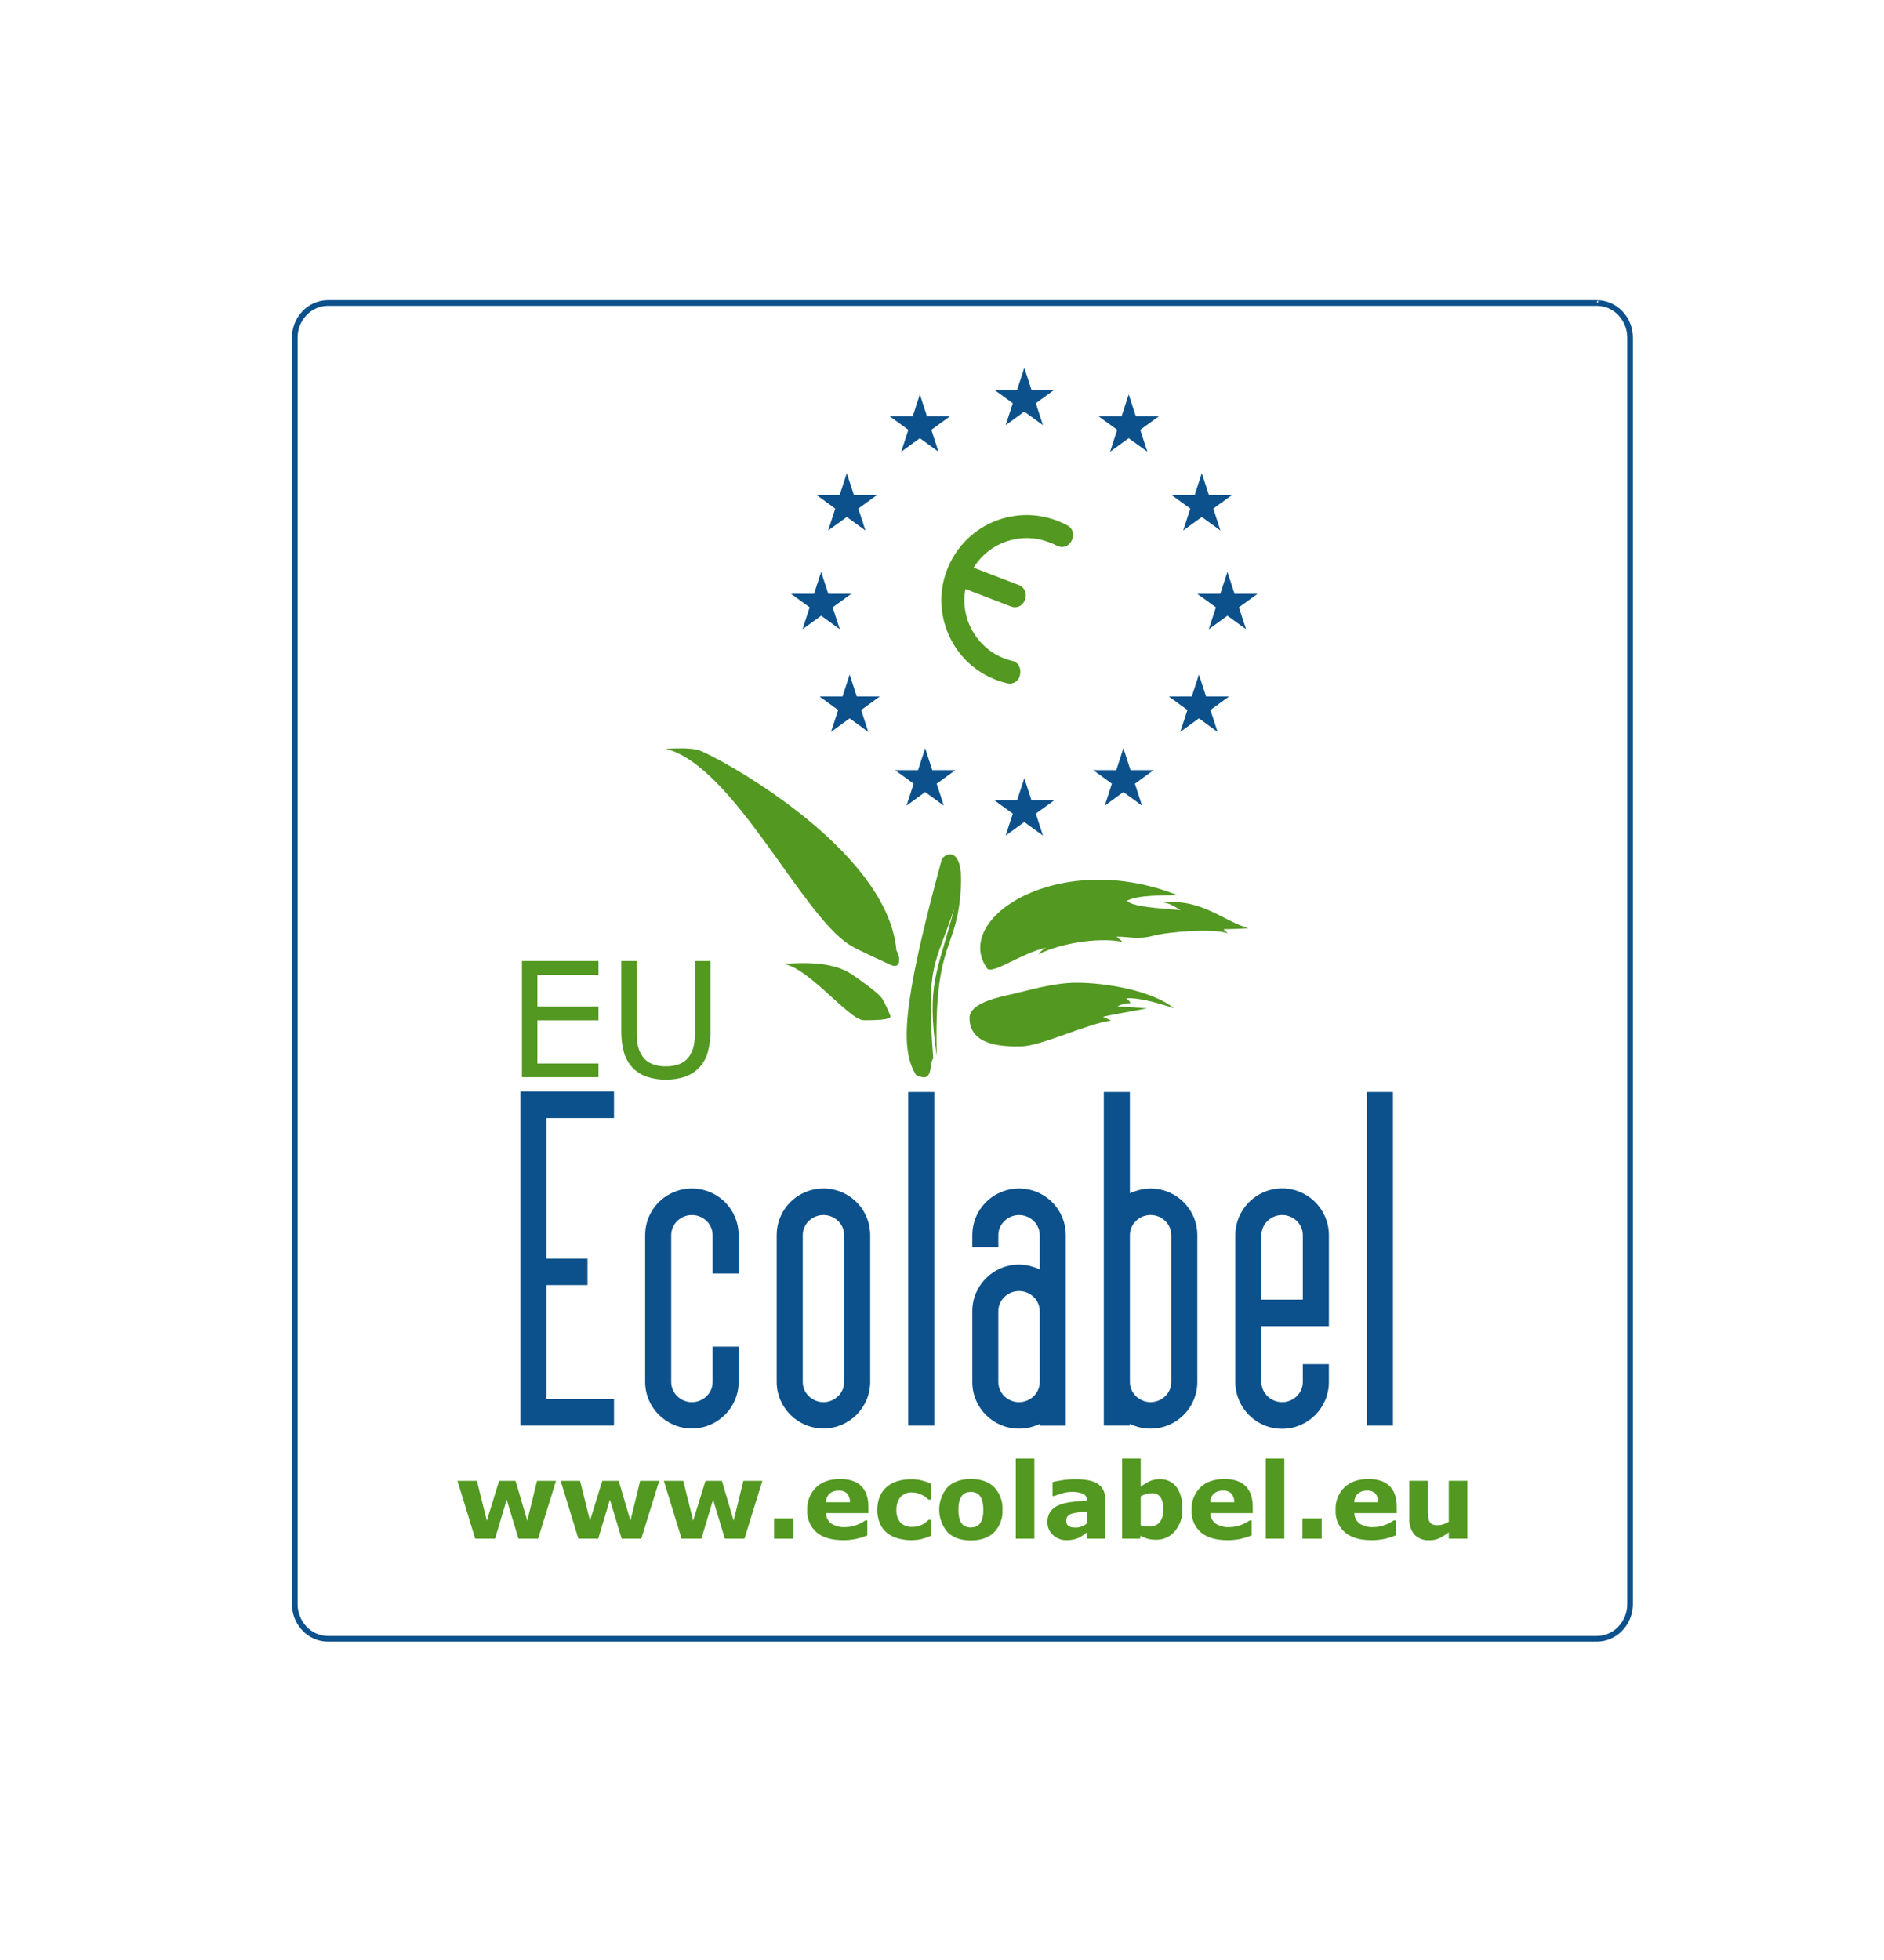 <svg viewBox="0 0 1170 1217" xmlns="http://www.w3.org/2000/svg" id="Ebene_2"><defs><style>.cls-1{fill:#0c518b;}.cls-1,.cls-2,.cls-3{stroke-width:0px;}.cls-2{fill:none;}.cls-3{fill:#529821;}</style></defs><g id="svg2"><rect height="1217" width="1170" class="cls-2"></rect><path d="m663.16,326.37c-25.59-14.14-57.79-4.86-71.93,20.73-14.14,25.59-4.86,57.79,20.73,71.93,2.13,1.17,4.33,2.2,6.6,3.07,2.28.87,4.61,1.59,6.99,2.15,3.46.84,6.94-1.28,7.78-4.74.04-.17.08-.34.1-.51.88-3.81-.84-7.8-4.65-8.68-20.1-4.69-32.97-24.35-29.23-44.65l28.36,10.89c3.31,1.31,7.05-.31,8.36-3.62.06-.16.12-.32.17-.49,1.6-3.38.15-7.42-3.23-9.02-.08-.04-.15-.07-.23-.1l-28.35-10.89c9.74-15.83,29.38-22.48,46.74-15.82,1.71.61,3.38,1.34,5,2.17,3.1,1.74,7.03.64,8.77-2.47.09-.15.16-.31.24-.47,2.04-3.13,1.15-7.31-1.98-9.35-.07-.05-.15-.09-.22-.14" class="cls-3"></path><path d="m617.39,241.93h37.45l-30.3,22.02,11.58-35.62,11.57,35.62-30.3-22.02Z" class="cls-1"></path><path d="m682.22,258.43h37.46l-30.3,22.02,11.57-35.62,11.57,35.62-30.3-22.02Z" class="cls-1"></path><path d="m727.61,307.35h37.46l-30.3,22.02,11.57-35.63,11.57,35.62-30.3-22.01Z" class="cls-1"></path><path d="m589.98,258.43h-37.46l30.3,22.02-11.57-35.62-11.57,35.62,30.3-22.02Z" class="cls-1"></path><path d="m544.6,307.35h-37.45l30.3,22.02-11.58-35.63-11.57,35.62,30.3-22.01Z" class="cls-1"></path><path d="m743.52,368.64h37.46l-30.3,22.02,11.57-35.62,11.57,35.62-30.3-22.02Z" class="cls-1"></path><path d="m725.82,432.37h37.46l-30.3,22.02,11.58-35.62,11.57,35.62-30.3-22.02Z" class="cls-1"></path><path d="m678.92,478.12h37.46l-30.3,22.02,11.57-35.62,11.58,35.62-30.3-22.02Z" class="cls-1"></path><path d="m546.38,432.37h-37.46l30.3,22.02-11.57-35.62-11.57,35.62,30.3-22.02Z" class="cls-1"></path><path d="m593.27,478.12h-37.45l30.3,22.02-11.58-35.62-11.57,35.62,30.3-22.02Z" class="cls-1"></path><path d="m528.68,368.64h-37.45l30.3,22.02-11.58-35.62-11.57,35.62,30.3-22.02Z" class="cls-1"></path><path d="m617.39,496.71h37.45l-30.3,22.02,11.58-35.62,11.57,35.62-30.3-22.02Z" class="cls-1"></path><path d="m596.8,549.11c-1.77,42.58-17.24,32.42-15.03,106.68-6.72-45.58.5-51.79,10.92-92.08-11.81,36.12-17.78,33.39-13.13,93.4-2.95,3.24.74,16.06-10.76,10.17-9.46-15.7-9.11-41.4,15.91-133.2.88-3.83,13.13-10.29,12.08,15.03" class="cls-3"></path><path d="m485.11,598.32c7.18,0,30.18-3.03,44.2,6.78,8.84,6.19,16.51,11.63,18.86,15.32,1.75,3.25,3.33,6.59,4.71,10.02,1.47,2.95-10.26,2.95-16.5,2.95-9.14,0-36.1-35.07-51.28-35.07" class="cls-3"></path><g id="Gruppe_1"><path d="m556.71,590.07c2.95,5.3,2.37,11.79-3.82,8.84-7.74-3.68-19.75-8.84-25.36-12.38-30.16-19.04-71.89-110.79-114.05-121.7,7.67-.3,13.26-.58,19.45.58,7.51,1.43,118.18,59.83,123.77,124.65" class="cls-3"></path></g><path d="m613.3,601.57c-22.99-31.24,44.5-74.85,117.58-45.97-8.25.59-23.28-.3-30.94,3.54,2.36,3.54,18.57,4.71,33.3,5.89-4.71-2.65-6.48-4.12-10.61-4.71,23.58-2.65,37.43,11.79,52.75,15.91-7.96.59-13.26.59-15.32.59.29,1.18.88.88,2.36,2.65-7.96-3.24-36.25-1.18-46.27,1.47s-16.21.3-22.69.59c1.18,1.47,2.65,1.77,3.54,3.24-10.9-2.65-35.36-.59-52.16,7.66,1.27-1.68,2.88-3.09,4.72-4.12-15.32,3.54-31.83,15.91-36.25,13.26" class="cls-3"></path><path d="m602.1,631.92c0-9.72,20.04-13.26,27.7-15.03s23.86-6.56,37.43-6.78c18.27-.29,48.33,4.72,61.88,15.91-6.49-2.36-21.81-7.07-29.76-6.19,2.06,1.47,2.36,2.07,2.65,2.95,0,0-5.6,0-8.25,2.36,2.06-.59,13.55.59,18.57.88-5.6,1.18-23.58,4.13-27.41,5.3,1.75.61,3.42,1.4,5.01,2.36-12.96,1.18-43.02,15.62-55.4,15.91s-32.42-.58-32.42-17.68" class="cls-3"></path><path d="m345.3,919.32l-11.12,35.88h-12.2l-7.31-24.18-7.22,24.18h-12.33l-11.02-35.87h12.07l6.16,24.73,7.65-24.73h10.19l7.28,24.73,6.06-24.73h11.8Z" class="cls-3"></path><path d="m409.38,919.32l-11.12,35.88h-12.2l-7.31-24.18-7.23,24.18h-12.33l-11.02-35.87h12.06l6.16,24.73,7.65-24.73h10.19l7.28,24.73,6.06-24.73h11.81Z" class="cls-3"></path><path d="m473.46,919.32l-11.12,35.88h-12.2l-7.31-24.18-7.23,24.18h-12.33l-11.02-35.87h12.06l6.16,24.73,7.65-24.73h10.19l7.28,24.73,6.06-24.73h11.81Z" class="cls-3"></path><rect height="12.56" width="11.95" y="942.64" x="480.74" class="cls-3"></rect><path d="m539.29,939.38h-26.32c.03,2.53,1.21,4.9,3.21,6.45,2.59,1.66,5.64,2.45,8.7,2.23,2.41,0,4.81-.44,7.06-1.31,1.92-.68,3.74-1.63,5.4-2.81h1.28v9.23c-2.38.98-4.83,1.73-7.35,2.27-2.52.49-5.07.73-7.63.71-7.2,0-12.71-1.62-16.55-4.86-3.94-3.48-6.06-8.58-5.75-13.83-.26-5.25,1.72-10.37,5.45-14.07,3.63-3.46,8.61-5.19,14.93-5.19,5.83,0,10.22,1.47,13.16,4.42s4.41,7.19,4.41,12.73v4.02Zm-11.43-6.74c.09-1.97-.55-3.9-1.79-5.43-1.42-1.32-3.34-1.98-5.27-1.82-1.97-.08-3.9.53-5.46,1.72-1.55,1.42-2.42,3.43-2.4,5.53h14.92Z" class="cls-3"></path><path d="m566.1,956.15c-2.9.03-5.79-.35-8.58-1.12-2.46-.68-4.76-1.85-6.75-3.45-1.91-1.58-3.43-3.6-4.41-5.88-2.12-5.46-2.08-11.53.11-16.96,1.06-2.35,2.67-4.42,4.68-6.04,1.99-1.54,4.27-2.67,6.71-3.32,2.57-.71,5.22-1.07,7.89-1.06,2.28-.02,4.56.25,6.77.8,1.99.5,3.92,1.2,5.78,2.07v9.81h-1.63c-.44-.38-.98-.83-1.61-1.34-.72-.57-1.5-1.08-2.31-1.5-.91-.49-1.87-.88-2.87-1.17-1.18-.33-2.41-.48-3.64-.46-2.68-.16-5.29.91-7.07,2.92-1.75,2.26-2.63,5.08-2.48,7.94-.2,2.85.71,5.66,2.54,7.85,1.91,1.88,4.52,2.85,7.19,2.68,1.32.02,2.63-.15,3.91-.5,1.01-.27,1.98-.66,2.89-1.17.68-.39,1.32-.84,1.91-1.34.55-.47,1.06-.93,1.53-1.37h1.63v9.81c-1.82.86-3.72,1.53-5.67,2.03-2.14.52-4.33.77-6.53.75" class="cls-3"></path><path d="m622.57,937.27c.28,5.16-1.59,10.21-5.16,13.94-3.44,3.4-8.27,5.09-14.49,5.1-6.22,0-11.05-1.7-14.49-5.1-6.89-8.04-6.88-19.91.03-27.94,3.46-3.38,8.28-5.08,14.45-5.08,6.26,0,11.1,1.7,14.52,5.11,3.55,3.75,5.41,8.81,5.13,13.97m-14.15,8.72c.78-.98,1.35-2.1,1.68-3.31.43-1.75.61-3.55.56-5.35.04-1.79-.16-3.57-.58-5.3-.29-1.24-.83-2.4-1.59-3.42-.63-.83-1.48-1.48-2.46-1.85-.99-.37-2.04-.55-3.1-.54-1-.02-2,.14-2.95.45-.97.37-1.82.99-2.48,1.79-.79,1.01-1.36,2.17-1.68,3.42-.45,1.78-.66,3.62-.62,5.46-.03,1.71.15,3.43.54,5.1.28,1.26.82,2.44,1.59,3.47.65.8,1.49,1.43,2.44,1.82,2.01.75,4.21.77,6.23.05.95-.35,1.79-.97,2.41-1.77" class="cls-3"></path><rect height="49.7" width="11.53" y="905.49" x="630.82" class="cls-3"></rect><path d="m674.9,951.39c-.62.47-1.39,1.04-2.3,1.69-.81.6-1.68,1.12-2.59,1.57-1.12.51-2.3.89-3.51,1.13-1.32.26-2.65.38-3.99.37-3.16.09-6.22-1.04-8.56-3.16-2.28-2.06-3.54-5.01-3.45-8.08-.1-2.27.52-4.52,1.76-6.42,1.27-1.74,3-3.1,4.98-3.93,2.53-1.06,5.2-1.75,7.92-2.05,3.15-.4,6.42-.7,9.81-.88v-.19c.14-1.74-.83-3.39-2.43-4.1-2.28-.87-4.72-1.26-7.16-1.14-2.06.03-4.11.37-6.07,1.01-2.15.67-3.7,1.19-4.63,1.55h-1.05v-8.66c1.21-.32,3.19-.7,5.93-1.13,2.72-.44,5.47-.66,8.23-.66,6.54,0,11.26,1.01,14.16,3.02,3,2.19,4.65,5.77,4.36,9.47v24.4h-11.41v-3.8Zm0-5.58v-7.45c-1.55.13-3.24.3-5.05.53-1.39.14-2.77.4-4.12.78-1.01.27-1.92.82-2.64,1.58-.63.76-.96,1.73-.91,2.72-.01.61.05,1.22.19,1.81.17.53.51,1,.96,1.34.51.44,1.11.76,1.76.94,1.05.24,2.12.34,3.2.3,1.2-.01,2.39-.25,3.5-.71,1.13-.44,2.19-1.06,3.12-1.85" class="cls-3"></path><path d="m734.31,936.76c.21,5.02-1.45,9.94-4.67,13.79-2.88,3.45-7.17,5.41-11.67,5.33-1.78.03-3.55-.19-5.26-.64-1.51-.43-2.96-1.05-4.31-1.85l-.48,1.79h-11.05v-49.7h11.53v17.57c1.67-1.34,3.48-2.49,5.41-3.42,2-.91,4.17-1.35,6.37-1.31,4.09-.21,8.01,1.63,10.46,4.9,2.45,3.27,3.67,7.78,3.67,13.53m-11.85.24c.15-2.56-.41-5.11-1.63-7.37-1.33-1.84-3.54-2.83-5.8-2.58-1.13,0-2.26.17-3.35.5-1.15.33-2.25.8-3.28,1.41v17.99c.76.28,1.55.48,2.36.61.89.12,1.78.17,2.68.16,2.55.2,5.06-.79,6.79-2.68,1.65-2.34,2.44-5.18,2.23-8.04" class="cls-3"></path><path d="m777.95,939.38h-26.31c.03,2.53,1.21,4.9,3.21,6.45,2.59,1.66,5.64,2.45,8.7,2.23,2.41,0,4.81-.44,7.06-1.31,1.92-.68,3.74-1.63,5.4-2.81h1.28v9.23c-2.38.98-4.84,1.73-7.35,2.27-2.51.49-5.07.73-7.63.71-7.2,0-12.72-1.62-16.55-4.86-3.94-3.48-6.06-8.58-5.75-13.83-.26-5.25,1.72-10.37,5.45-14.07,3.63-3.46,8.61-5.19,14.94-5.19,5.83,0,10.22,1.47,13.16,4.42s4.41,7.19,4.41,12.73v4.02Zm-11.44-6.74c.09-1.97-.55-3.9-1.79-5.43-1.42-1.32-3.34-1.98-5.27-1.82-1.97-.08-3.9.53-5.46,1.72-1.55,1.42-2.42,3.43-2.39,5.53h14.92Z" class="cls-3"></path><rect height="49.7" width="11.53" y="905.49" x="786.06" class="cls-3"></rect><rect height="12.56" width="11.95" y="942.64" x="808.84" class="cls-3"></rect><path d="m867.39,939.38h-26.32c.03,2.53,1.21,4.9,3.21,6.45,2.59,1.66,5.64,2.45,8.71,2.23,2.41,0,4.81-.44,7.06-1.31,1.92-.68,3.74-1.63,5.4-2.81h1.28v9.23c-2.38.98-4.84,1.73-7.35,2.27-2.51.49-5.07.73-7.63.71-7.2,0-12.72-1.62-16.55-4.86-3.94-3.48-6.06-8.58-5.75-13.83-.26-5.25,1.72-10.37,5.45-14.07,3.63-3.46,8.61-5.19,14.94-5.19,5.83,0,10.22,1.47,13.16,4.42s4.41,7.19,4.41,12.73v4.02Zm-11.44-6.74c.09-1.97-.55-3.9-1.79-5.43-1.42-1.32-3.34-1.98-5.27-1.82-1.97-.08-3.9.53-5.46,1.72-1.55,1.42-2.42,3.43-2.39,5.53h14.92Z" class="cls-3"></path><path d="m911.25,955.2h-11.53v-3.96c-1.82,1.42-3.77,2.66-5.83,3.69-1.99.89-4.14,1.32-6.32,1.26-3.4.22-6.72-1.03-9.14-3.42-2.33-2.83-3.47-6.44-3.21-10.09v-23.36h11.53v17.79c0,1.81.06,3.32.18,4.52.07,1.04.35,2.06.81,2.99.39.77,1.04,1.38,1.84,1.72,1.1.41,2.26.59,3.43.54,1.11-.02,2.2-.2,3.26-.54,1.22-.37,2.38-.91,3.45-1.59v-25.43h11.53v35.88Z" class="cls-3"></path><path d="m371.67,668.74h-47.53v-72.14h47.53v8.53h-37.94v19.77h37.94v8.53h-37.94v26.79h37.94v8.53Z" class="cls-3"></path><path d="m441.2,639.76c.08,4.62-.5,9.23-1.72,13.69-1.02,3.67-2.96,7.01-5.64,9.71-2.46,2.44-5.44,4.28-8.72,5.38-3.76,1.2-7.69,1.77-11.63,1.7-4.01.08-8.01-.53-11.82-1.79-3.19-1.09-6.09-2.9-8.48-5.28-2.64-2.69-4.58-5.98-5.65-9.59-1.24-4.49-1.82-9.15-1.72-13.81v-43.16h9.59v43.65c-.07,3.1.19,6.21.8,9.25.51,2.2,1.42,4.29,2.69,6.15,1.43,2.11,3.44,3.76,5.79,4.75,2.79,1.13,5.78,1.67,8.79,1.59,3.02.08,6.02-.45,8.82-1.57,2.36-1,4.38-2.65,5.82-4.77,1.29-1.92,2.2-4.06,2.69-6.32.58-2.91.85-5.87.8-8.84v-43.89h9.59v43.16Z" class="cls-3"></path><path d="m323.21,885.06v-207.4h58.08v16.44h-41.9v87.26h25.46v16.44h-25.46v70.81h41.9v16.44h-58.08Z" class="cls-1"></path><path d="m442.55,790.64v-23.6c.06-3.4-1.3-6.66-3.75-9.02-5.06-4.95-13.16-4.95-18.22,0-2.45,2.35-3.81,5.62-3.75,9.02v90.71c-.06,3.4,1.3,6.66,3.75,9.02,5.07,4.95,13.16,4.95,18.22,0,2.45-2.35,3.81-5.62,3.75-9.02v-21.75h16.18v21.75c.02,16.04-12.97,29.06-29.01,29.08-16.04.02-29.06-12.97-29.08-29.01v-90.78c-.1-11.73,6.88-22.35,17.68-26.92,10.92-4.63,23.56-2.16,31.95,6.23,5.46,5.49,8.5,12.94,8.45,20.69v23.6h-16.17Z" class="cls-1"></path><path d="m540.42,857.74c.02,16.04-12.97,29.06-29.01,29.08-16.04.02-29.06-12.97-29.08-29.01v-90.78c-.1-11.73,6.88-22.35,17.68-26.92,10.92-4.63,23.56-2.16,31.95,6.23,5.46,5.49,8.5,12.94,8.45,20.69v90.71Zm-16.18-90.71c.06-3.4-1.3-6.66-3.75-9.02-5.06-4.95-13.16-4.95-18.22,0-2.45,2.35-3.81,5.62-3.75,9.02v90.71c-.06,3.4,1.3,6.66,3.75,9.02,5.07,4.95,13.16,4.95,18.22,0,2.45-2.35,3.81-5.62,3.75-9.02v-90.71Z" class="cls-1"></path><rect height="207.14" width="16.18" y="677.92" x="564.03" class="cls-1"></rect><path d="m645.71,884c-1.92.88-3.92,1.59-5.97,2.12-2.21.55-4.48.82-6.76.8-16,.11-29.07-12.78-29.17-28.78,0-.13,0-.26,0-.39v-43.5c-.11-16,12.78-29.07,28.78-29.17.13,0,.26,0,.39,0,2.37-.01,4.74.3,7.03.93,1.95.53,3.85,1.19,5.7,1.99v-20.95c.06-3.4-1.3-6.66-3.75-9.02-5.06-4.95-13.16-4.95-18.22,0-2.45,2.35-3.81,5.62-3.75,9.02v7.16h-16.18v-7.16c-.1-11.73,6.88-22.35,17.68-26.92,10.92-4.63,23.56-2.16,31.95,6.23,5.46,5.49,8.5,12.94,8.45,20.69v118.02h-16.18v-1.06Zm-25.73-26.26c-.06,3.4,1.3,6.66,3.75,9.02,5.07,4.95,13.16,4.95,18.22,0,2.45-2.35,3.81-5.62,3.75-9.02v-43.5c.06-3.4-1.3-6.66-3.75-9.02-5.07-4.95-13.16-4.95-18.22,0-2.45,2.35-3.81,5.62-3.75,9.02v43.5Z" class="cls-1"></path><path d="m707.37,738.79c2.29-.63,4.66-.94,7.03-.93,16.01-.11,29.07,12.78,29.17,28.79,0,.13,0,.26,0,.38v90.71c.11,16-12.77,29.06-28.77,29.17-.13,0-.27,0-.4,0-2.28.02-4.55-.24-6.76-.8-2.05-.53-4.04-1.24-5.97-2.12v1.06h-16.18v-207.14h16.18v62.86c1.85-.8,3.76-1.46,5.7-1.99m16.27,19.23c-5.06-4.95-13.15-4.95-18.21,0-2.45,2.35-3.81,5.62-3.75,9.02v90.71c-.06,3.4,1.3,6.67,3.75,9.02,5.06,4.94,13.15,4.94,18.21,0,2.45-2.35,3.81-5.62,3.75-9.02v-90.71c.06-3.4-1.3-6.66-3.75-9.02" class="cls-1"></path><path d="m767.18,767.04c-.12-16.04,12.78-29.14,28.82-29.27,16.04-.12,29.14,12.78,29.27,28.82,0,.15,0,.3,0,.45v56.23h-41.9v34.48c-.06,3.4,1.3,6.66,3.75,9.02,5.06,4.94,13.15,4.94,18.21,0,2.45-2.35,3.81-5.62,3.75-9.02v-10.87h16.18v10.87c.12,16.04-12.78,29.14-28.82,29.27-16.04.12-29.14-12.78-29.27-28.82,0-.15,0-.3,0-.45v-90.71Zm16.18,39.78h25.72v-39.78c.06-3.4-1.3-6.66-3.75-9.02-5.06-4.95-13.15-4.95-18.21,0-2.45,2.35-3.81,5.62-3.75,9.02v39.78Z" class="cls-1"></path><rect height="207.14" width="16.18" y="677.92" x="848.87" class="cls-1"></rect><path d="m203.74,1019.14c-6.02-.01-11.76-2.49-15.9-6.86-4.23-4.43-6.58-10.32-6.55-16.44V209.65c-.02-6.12,2.33-12.01,6.55-16.44,4.14-4.36,9.88-6.84,15.9-6.86h787.88c6.01.02,11.76,2.49,15.9,6.85,4.22,4.43,6.57,10.33,6.54,16.45v787.06h-.02c-.19,5.81-2.51,11.35-6.53,15.56-4.14,4.36-9.89,6.84-15.9,6.86H203.74Zm-13.36-823.5c-3.6,3.77-5.59,8.79-5.56,14.01v786.19c-.03,5.21,1.97,10.23,5.56,14.01,3.48,3.67,8.3,5.75,13.36,5.76h787.88c5.05-.01,9.88-2.09,13.35-5.76,3.6-3.77,5.59-8.79,5.57-14.01V209.65c.02-5.21-1.97-10.23-5.57-14.01-3.47-3.67-8.3-5.75-13.35-5.77H203.74c-5.05.01-9.88,2.1-13.36,5.77m7.07-6.52c1.96-.65,4.01-.99,6.08-1.01-2.07.02-4.12.36-6.08,1.01m794.18-1.01h.07c.15,0,.5.02.8-.77-.1-.97-.37-.71-.37-.83l-.19.27-.31,1.3v.03Zm.35-1.55l.06-.11-.06.11h0Z" class="cls-1"></path></g></svg>